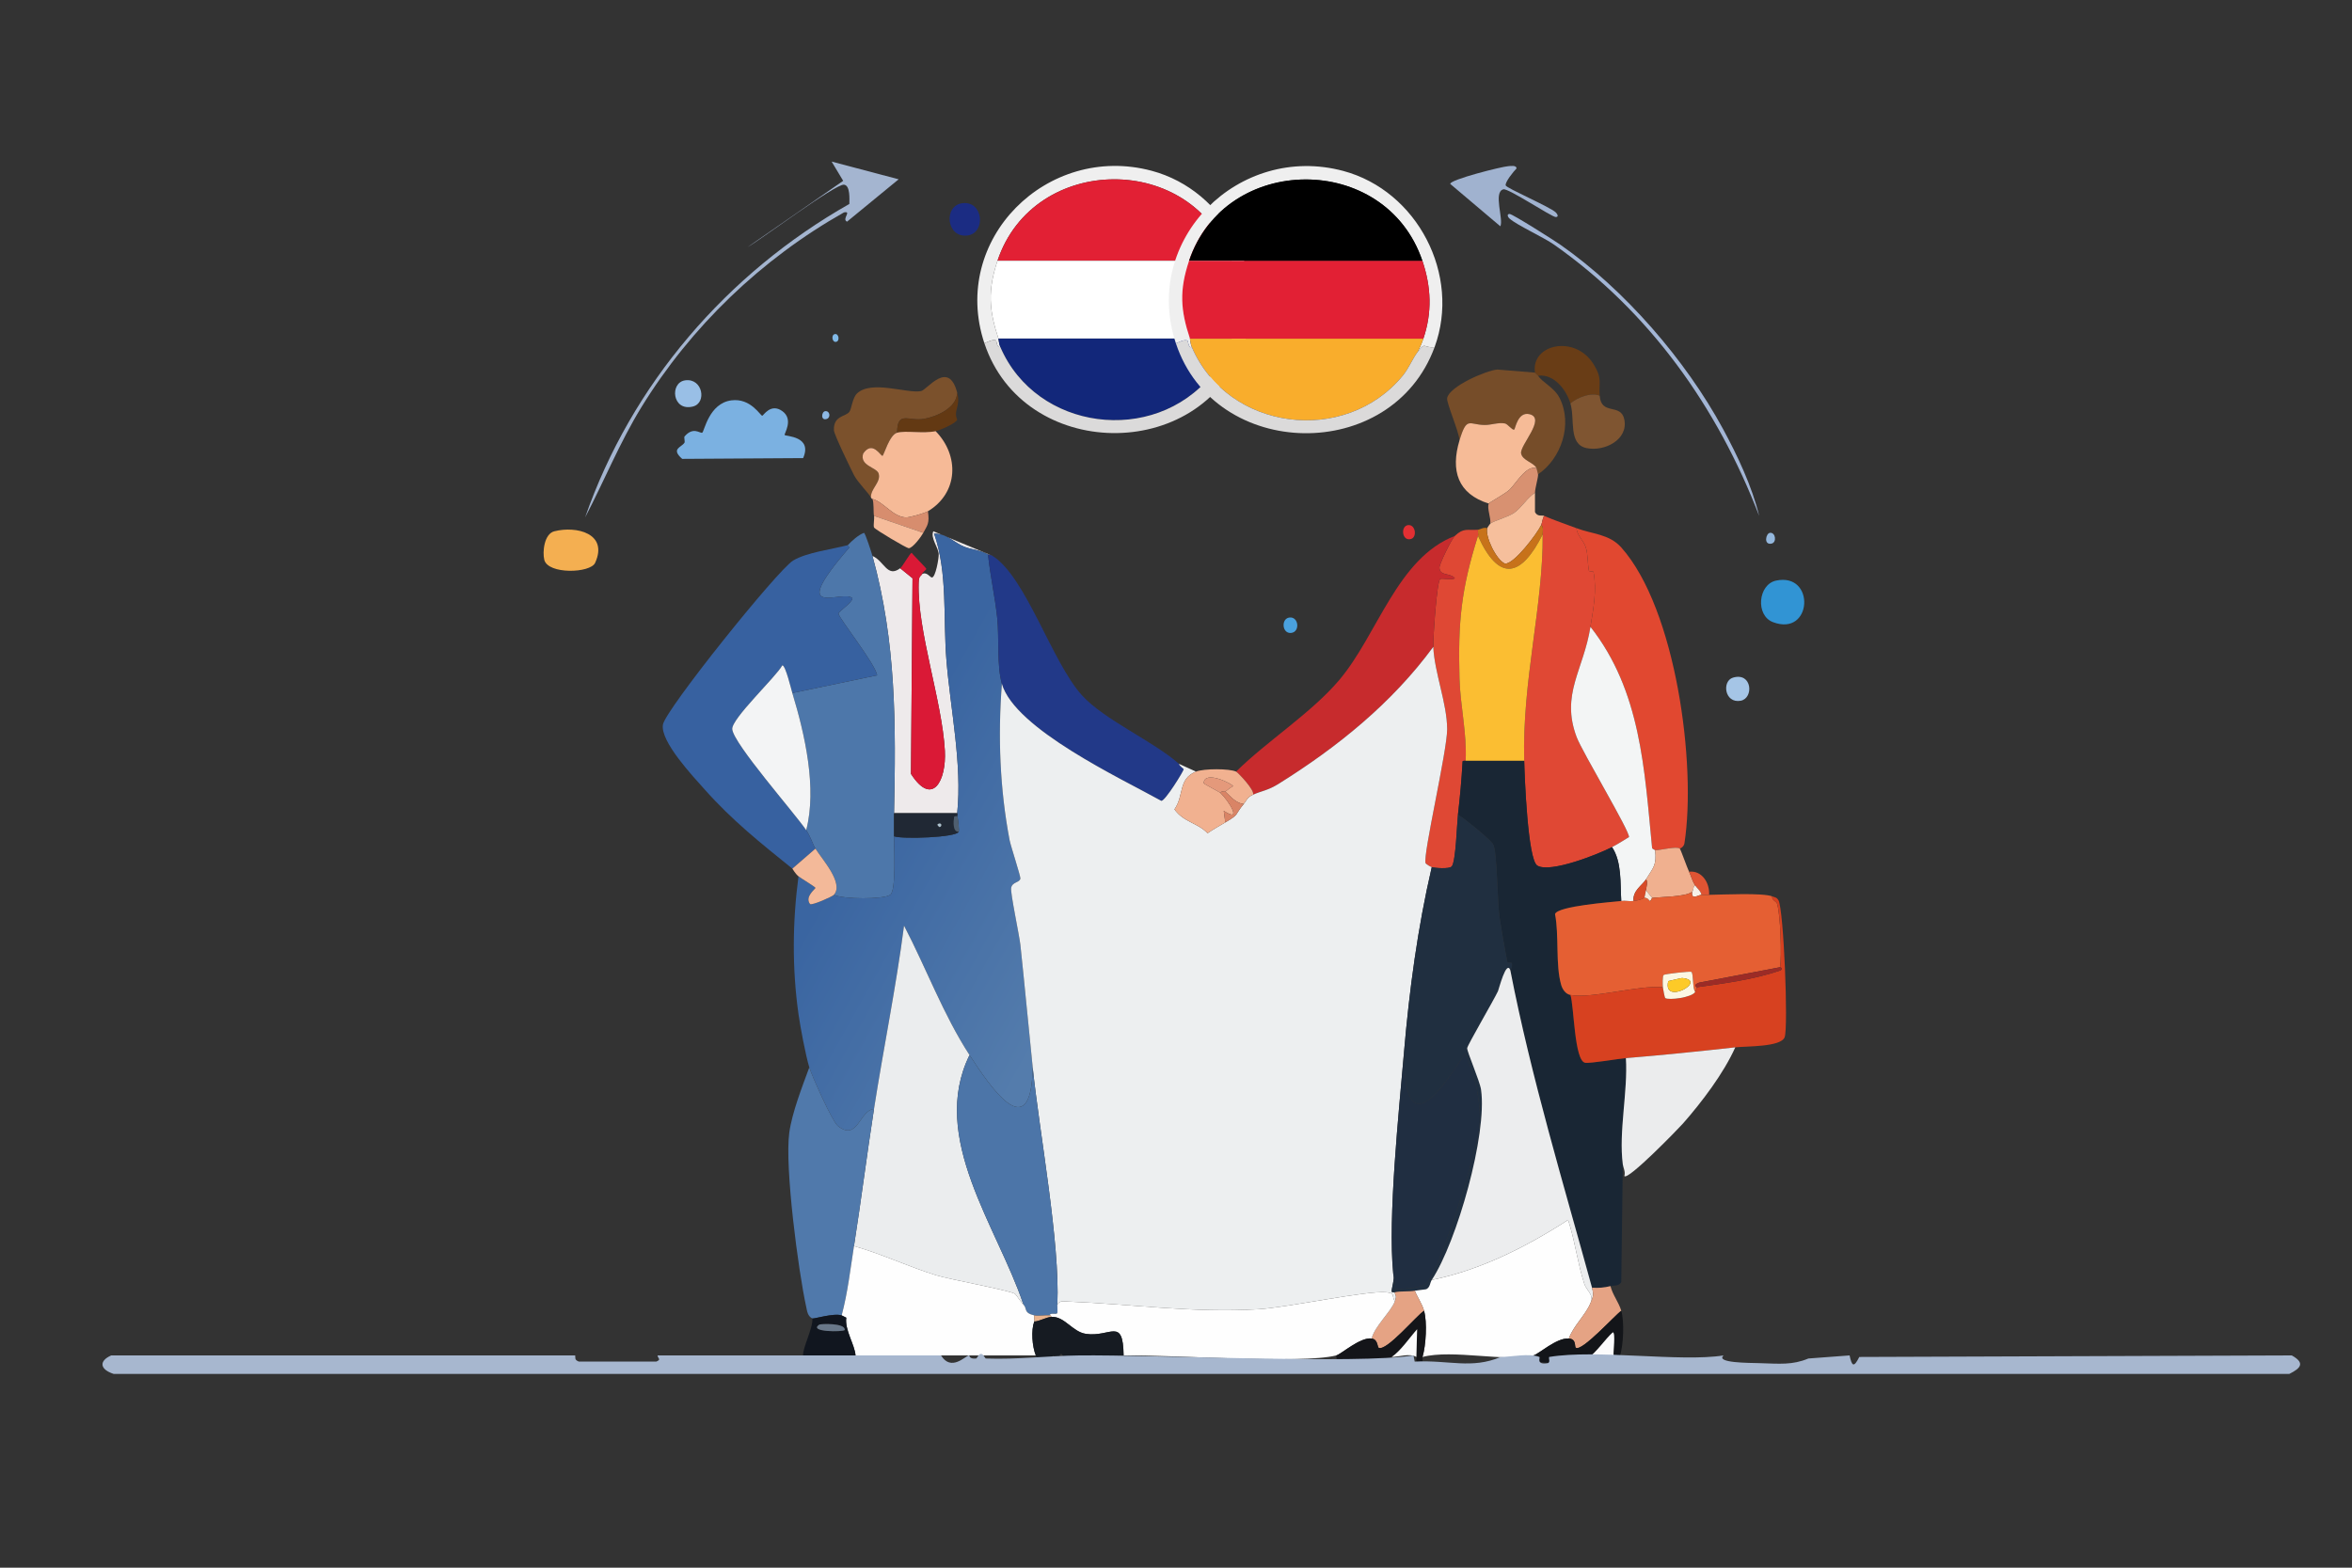 <?xml version="1.0" encoding="UTF-8"?>
<svg id="Ebene_1" xmlns="http://www.w3.org/2000/svg" version="1.1" xmlns:xlink="http://www.w3.org/1999/xlink" viewBox="0 0 3000 2000"><rect x="0" y="0" width="3000" height="2000" fill="#333333" stroke="none"/>
  <!-- Generator: Adobe Illustrator 29.7.0, SVG Export Plug-In . SVG Version: 2.1.1 Build 138)  -->
  <defs>
    <style>
      .st0 {
        fill: #8db8e4;
      }

      .st1 {
        fill: #e04834;
      }

      .st2 {
        fill: #ebedee;
      }

      .st3 {
        fill: #1b2c83;
      }

      .st4 {
        fill: #f1b190;
      }

      .st5 {
        fill: #e9b38d;
      }

      .st6 {
        fill: #fdca27;
      }

      .st7 {
        fill: #e32f33;
      }

      .st8 {
        fill: #93b7dd;
      }

      .st9 {
        fill: #4d77aa;
      }

      .st10 {
        fill: #693d16;
      }

      .st11 {
        fill: #edeff0;
      }

      .st12 {
        fill: #f3b999;
      }

      .st13 {
        fill: #fcf7e2;
      }

      .st14 {
        fill: #e55f33;
      }

      .st15 {
        fill: #df4834;
      }

      .st16 {
        fill: #f6bb97;
      }

      .st17 {
        fill: #d74120;
      }

      .st18 {
        fill: #fff;
      }

      .st19 {
        fill: #202834;
      }

      .st20 {
        fill: #e14830;
      }

      .st21 {
        fill: #a0b2cf;
      }

      .st22 {
        fill: #4f5f70;
      }

      .st23 {
        fill: #f7f1e8;
      }

      .st24 {
        fill: #141519;
      }

      .st25 {
        fill: #202e41;
      }

      .st26 {
        fill: #f4af51;
      }

      .st27 {
        fill: #7f5531;
      }

      .st28 {
        fill: #223988;
      }

      .st29 {
        fill: #f6bc9b;
      }

      .st30 {
        fill: #f3f4f5;
      }

      .st31 {
        fill: #c72b2d;
      }

      .st32 {
        fill: #7b512c;
      }

      .st33 {
        fill: #f6ba97;
      }

      .st34 {
        fill: #7bb1e1;
      }

      .st35 {
        fill: #5079ab;
      }

      .st36 {
        fill: #3194d4;
      }

      .st37 {
        fill: #e22034;
      }

      .st38 {
        fill: #f0b08f;
      }

      .st39 {
        fill: #99bfe6;
      }

      .st40 {
        fill: #4c75a8;
      }

      .st41 {
        fill: #12277a;
      }

      .st42 {
        fill: #161b22;
      }

      .st43 {
        fill: #e5a384;
      }

      .st44 {
        fill: #9c2b26;
      }

      .st45 {
        fill: #a7b7cf;
      }

      .st46 {
        fill: #e4997b;
      }

      .st47 {
        fill: #d98466;
      }

      .st48 {
        fill: #81b9e7;
      }

      .st49 {
        fill: #633913;
      }

      .st50 {
        fill: #764d29;
      }

      .st51 {
        fill: #f6bf9c;
      }

      .st52 {
        fill: #efefef;
      }

      .st53 {
        fill: #d78d6e;
      }

      .st54 {
        fill: #202f40;
      }

      .st55 {
        fill: #a5c5e6;
      }

      .st56 {
        fill: #a3b6d6;
      }

      .st57 {
        fill: #eeeaeb;
      }

      .st58 {
        fill: #d89171;
      }

      .st59 {
        fill: #acc1ce;
      }

      .st60 {
        fill: url(#Unbenannter_Verlauf);
      }

      .st61 {
        fill: #69788a;
      }

      .st62 {
        fill: #ecedee;
      }

      .st63 {
        fill: #f3f5f5;
      }

      .st64 {
        fill: #f7e8da;
      }

      .st65 {
        fill: #11161f;
      }

      .st66 {
        fill: #a4b5d0;
      }

      .st67 {
        fill: #d84b28;
      }

      .st68 {
        fill: #fbfbfc;
      }

      .st69 {
        fill: #4aa1de;
      }

      .st70 {
        fill: #fefefe;
      }

      .st71 {
        fill: #192634;
      }

      .st72 {
        fill: #ebeced;
      }

      .st73 {
        fill: #df5433;
      }

      .st74 {
        fill: #da1936;
      }

      .st75 {
        fill: #f9ad2c;
      }

      .st76 {
        fill: #dbdada;
      }

      .st77 {
        fill: #c7721a;
      }

      .st78 {
        fill: #3761a0;
      }

      .st79 {
        fill: #fbbe32;
      }

      .st80 {
        fill: #131519;
      }
    </style>
    <linearGradient id="Unbenannter_Verlauf" data-name="Unbenannter Verlauf" x1="1107.66" y1="-18.6" x2="1396.01" y2="-179.42" gradientTransform="translate(0 1021.89) scale(1 -1)" gradientUnits="userSpaceOnUse">
      <stop offset="0" stop-color="#3a65a1"/>
      <stop offset="1" stop-color="#547cac"/>
    </linearGradient>
  </defs>
  <path class="st52" d="M1585.55,442.65c-14.62,1.69-11.15-7.69-21.52,5.98,2.66-5.4,5.24-11.04,7.17-16.74,11.38-33.51,10-66.11-1.2-99.23-47.13-139.4-251.79-137.61-297.7,0-12.59,37.73-10.86,62.83,1.2,99.23.39,1.18.43,6.19,2.39,10.76-4.51,1.63-4.86-8.19-5.38-8.37-4.8-1.62-10.7,2-14.94,3.59-43.98-132.65,80.49-255.54,213.41-219.99,94.64,25.32,150.29,132.82,116.57,224.77Z"/>
  <path class="st37" d="M1570.01,332.66h-297.7c45.91-137.61,250.57-139.4,297.7,0Z"/>
  <path class="st66" d="M1060.75,206.14l85.49,22.6-65.84,54.04c-7.15-3.16,6.55-13.9-3.93-11.79-105.06,59.26-195.26,145.72-258.43,248.6-27.61,44.96-47.35,93.91-71.73,140.52,59.04-169.91,180.89-311.37,337.04-399.93.03-5.7,1.37-23.75-6.88-24.57-11.04-1.09-106.31,70.29-122.83,79.59l121.85-84.51-14.74-24.57Z"/>
  <path class="st21" d="M1923.5,212.03c2.83-.16,10.97-1.69,10.81,2.95-3.48,3.43-14.92,17.38-13.76,21.62.96,3.5,56.65,27.37,63.87,34.39,1.91,1.86,4.29,5.87,0,5.9-5.27.03-60.48-36.95-66.82-35.37-13.35,3.33.57,38.73-3.93,47.17l-63.87-54.04c-.61-5.49,65.99-22.17,73.7-22.6Z"/>
  <path class="st3" d="M1227.8,259.2c26.8-3.04,30.01,38.55,5.9,41.27-26.97,3.05-30.59-38.47-5.9-41.27Z"/>
  <path class="st56" d="M1925.47,272.96c3.79-.02,57.46,34.14,64.85,39.31,82.03,57.33,159.64,146.93,207.33,234.85,18.45,34.01,37.13,73.45,46.18,111.04-53.27-138.56-139.43-260.05-261.38-345.89-13.84-9.74-47.57-24.99-56.99-33.41-2.72-2.42-3.47-5.88,0-5.9Z"/>
  <path class="st18" d="M1570.01,332.66c11.2,33.12,12.57,65.72,1.2,99.23h-297.7c-12.06-36.4-13.78-61.5-1.2-99.23h297.7Z"/>
  <path class="st48" d="M1064.68,426.25c5.2-1.28,6.85,8.63,1.97,9.83-5.2,1.28-6.85-8.63-1.97-9.83Z"/>
  <path class="st10" d="M2040.43,504.86c-10.74-4.74-28.51,2.25-37.34,9.83-5.21-17.25-20.75-37.95-41.27-35.37-.31-.49-3.89-3.66-3.93-3.93-5.52-36.24,50.98-48.91,74.68-10.81,11.43,18.37,6.6,23.3,7.86,40.29Z"/>
  <path class="st50" d="M1957.89,475.38c.04.28,3.62,3.44,3.93,3.93,5.52,8.73,20.68,14.93,27.51,28.5,16.87,33.52,2.16,77.22-27.51,97.28-.04-.4-1.79-7.5-1.97-7.86-3.41-7.21-17.91-9.57-19.65-18.67-1.99-10.41,32.26-44.76,10.81-50.11-15.2-3.79-18.27,19.03-19.65,19.65-2.33,1.06-8.46-7.26-11.79-7.86-8.6-1.54-17.09,1.95-25.55,1.97-20.15.03-22.95-11.91-32.43,19.65-.51-11.37-16.9-47.89-15.72-54.04,2.85-14.97,49.77-35.11,63.87-36.36l48.15,3.93Z"/>
  <path class="st32" d="M1220.92,500.93c-.51,18.99-24.97,30.24-42.25,33.41-19.61,3.59-34.26-11.14-34.39,17.69-9.95,2.86-16.92,29.17-18.67,29.48-2.36.42-12.69-20.18-24.57-2.95-5.12,15.76,17.29,17.62,19.65,25.55,3.32,11.13-10.18,19.03-9.83,30.46-2.36-4.77-17-19.42-21.62-28.5-4.15-8.17-25.31-51.67-25.55-56.99-.86-18.98,14.64-17.27,19.65-23.58,2.72-3.43,3.92-18.02,9.83-23.58,18.5-17.43,63.53.34,81.56-2.95,7.66-1.4,35.12-40.75,46.18,1.97Z"/>
  <path class="st39" d="M874.05,485.2c22.26-3,27.82,28.84,9.83,33.41-26.62,6.76-30.03-30.69-9.83-33.41Z"/>
  <path class="st49" d="M1193.41,550.06c-15.46,3.31-38.65-1.05-49.13,1.97.13-28.83,14.78-14.09,34.39-17.69,17.28-3.17,41.74-14.42,42.25-33.41,4.68,18.06-5.26,22.07,0,34.39-1.56,4.97-22.26,13.62-27.51,14.74Z"/>
  <path class="st27" d="M2040.43,504.86c1.93,25.95,27.13,8.74,31.44,30.46,5.11,25.76-25.42,41.06-48.15,36.36-23.73-4.91-14.51-36.7-20.64-56.99,8.83-7.58,26.6-14.57,37.34-9.83Z"/>
  <path class="st34" d="M933.01,510.75c24.83-3.17,37.02,19.98,39.31,19.65,1.45-.21,10.77-16.52,25.55-5.9,14.94,10.74,1.93,29.15,2.95,30.46,1.43,1.83,35.89,1.35,23.58,29.48l-154.27.98c-14.76-13-1.1-14.45,2.95-20.64.79-1.2-.78-6.94,0-7.86,11.16-13.18,19.77-3.69,22.6-4.91,2.67-1.15,8.34-37.56,37.34-41.27Z"/>
  <path class="st0" d="M1052.89,524.51c5.77-.23,6.71,7.98,1.97,9.83-8.45,3.28-7.29-9.62-1.97-9.83Z"/>
  <path class="st16" d="M1959.86,597.22c-13.21-3.92-25.78,19.12-34.39,27.51-5.18,5.05-25.89,16.23-26.53,17.69-39.76-12.37-48.83-42.27-37.34-80.58,9.47-31.57,12.27-19.62,32.43-19.65,8.45-.01,16.95-3.51,25.55-1.97,3.33.6,9.46,8.92,11.79,7.86,1.38-.62,4.45-23.45,19.65-19.65,21.45,5.35-12.8,39.7-10.81,50.11,1.74,9.1,16.24,11.46,19.65,18.67Z"/>
  <path class="st41" d="M1571.21,431.89c-1.93,5.7-4.51,11.34-7.17,16.74-6.63,8.73-11.29,20.96-19.13,30.49-73.68,89.58-223.07,70.43-269.01-36.47-1.97-4.57-2-9.58-2.39-10.76h297.7Z"/>
  <path class="st76" d="M1275.9,442.65c45.94,106.89,195.33,126.04,269.01,36.47,7.84-9.53,12.5-21.76,19.13-30.49,10.37-13.67,6.9-4.29,21.52-5.98-54.72,149.23-280.22,145.3-329.98-4.78,4.25-1.59,10.15-5.2,14.94-3.59.52.18.87,10,5.38,8.37Z"/>
  <path class="st33" d="M1193.41,550.06c30.56,31.23,29.01,78.82-9.83,102.19-3.69,2.22-23.69,8.21-28.5,7.86-16.77-1.22-27.38-19.33-42.25-23.58-.05-.13-.7.6-1.97-1.97-.35-11.43,13.15-19.33,9.83-30.46-2.36-7.93-24.77-9.79-19.65-25.55,11.88-17.24,22.2,3.37,24.57,2.95,1.75-.31,8.72-26.62,18.67-29.48,10.48-3.02,33.67,1.34,49.13-1.97Z"/>
  <path class="st58" d="M1959.86,597.22c.17.37,1.93,7.46,1.97,7.86.34,3.86-3.9,17.93-3.93,23.58-10.06,6.49-16.86,18.7-26.53,25.55-7.85,5.56-25.71,10.12-30.46,13.76,1.05-6.68-4.49-19.77-1.97-25.55.64-1.46,21.35-12.64,26.53-17.69,8.61-8.39,21.19-31.43,34.39-27.51Z"/>
  <path class="st51" d="M1957.89,628.67c-.05,8.17.03,16.38,0,24.57,3.13,6.42,9.04,3.69,11.79,4.91-2.44,3.31-2.39,8.55-3.93,11.79-5.05,10.63-34.54,50.08-46.18,49.13-11.54-5.15-25.43-35.13-22.6-45.2.27-.96,3.63-5.67,3.93-5.9,4.75-3.64,22.61-8.2,30.46-13.76,9.67-6.84,16.47-19.06,26.53-25.55Z"/>
  <path class="st53" d="M1183.58,652.25c2.21,15.34-.54,17.54-5.9,27.51l-62.89-21.62c-.94-5.33.08-16.46-1.97-21.62,14.87,4.25,25.49,22.36,42.25,23.58,4.81.35,24.8-5.64,28.5-7.86Z"/>
  <path class="st29" d="M1177.69,679.76c-2.51,4.67-13.61,19.72-18.67,19.65-2.6-.03-43.34-24.09-44.22-26.53-1.08-3,.72-10.68,0-14.74l62.89,21.62Z"/>
  <path class="st1" d="M2010.95,673.87c.21,8.94,8.6,14.93,11.79,24.57,2.73,8.26,2.16,21.04,3.93,29.48.4,1.91,5.53.06,5.9,1.97,4.4,23.16-.28,46.91-3.93,69.77-8.87,55.42-38.08,85.92-17.69,140.52,7.16,19.15,68.22,120.67,66.82,127.74-6.97,4.32-14.4,9.02-21.62,12.77-17.24,8.97-79.03,33.63-95.31,23.58-12.26-7.56-16.19-114.05-16.7-133.64-2.67-102.47,24.19-197.01,23.58-288.89-.02-3.31,1.46-10.16-1.97-11.79,1.54-3.24,1.49-8.48,3.93-11.79,12.82,5.68,27.98,10.64,41.27,15.72Z"/>
  <path class="st7" d="M1795.76,669.94c9.77-1.39,12.18,15.37,3.93,17.69-11.57,3.25-13.44-16.33-3.93-17.69Z"/>
  <path class="st77" d="M1967.72,681.73c-27.22,54.3-55.57,61.75-82.54,1.97.61-1.94-.39-5.47,0-7.86,2.4-.18,7.47-3.71,11.79-1.97-2.83,10.07,11.06,40.05,22.6,45.2,11.64.95,41.13-38.5,46.18-49.13,3.43,1.63,1.94,8.48,1.97,11.79Z"/>
  <path class="st15" d="M1885.18,675.83c-.39,2.39.61,5.92,0,7.86-21.42,68.08-25.56,109.55-23.58,181.79.96,34.91,9.56,69.83,7.86,105.14,0,.2-3.84-.63-3.93.98-1.22,22.89-3.27,45.1-5.9,67.8-1.3,11.29-2.64,59.32-7.86,65.84-3.06,3.82-22.3,2.08-25.55.98-1.78-.61-6.33-3.14-7.86-4.91-3.76-9.86,27.56-143.16,27.51-170.98-.06-32.94-16.18-72.01-17.69-105.14-.44-9.69,4.45-84.07,8.84-86.47,2.78-1.53,14.61,1.84,18.67-.98-5.83-7.41-19.48-2.29-19.65-13.76-.07-4.53,15.39-36.25,19.65-40.29,11.3-10.72,15.73-6.82,29.48-7.86Z"/>
  <path class="st20" d="M2142.63,1082.64c-3.59-3.48-25.41,2.31-31.44,1.97-.02-.24-3.78-1.41-3.93-2.95-9.79-99.98-14.2-199.96-78.61-282.01,3.66-22.85,8.33-46.61,3.93-69.77-.36-1.91-5.49-.05-5.9-1.97-1.77-8.44-1.2-21.22-3.93-29.48-3.19-9.64-11.58-15.62-11.79-24.57,20.05,7.66,41.53,7.22,56.99,24.57,69.89,78.41,96.07,277.42,80.58,377.33-.51,3.32-2.91,5.72-5.9,6.88Z"/>
  <path class="st26" d="M707.01,677.8c28.14-7.18,69.24,2.69,52.08,40.29-6.03,13.22-60.15,15-64.85-3.93-2.48-9.99-.15-33.06,12.77-36.36Z"/>
  <path class="st57" d="M1266.12,709.24c-2.34-1.48-4.94-1.48-5.9-1.97-12.58-6.4-20.08-5.79-30.46-9.83-11.7-4.55-21.87-16.58-38.32-16.7,17.55,49.96,11.41,108,15.72,161.15,5.09,62.75,20.27,133.27,13.76,195.54h-80.58c2.48-112.71,2.91-218.25-27.51-328.2,15.31,6.75,18.69,28.17,35.37,15.72l15.72,12.77-1.97,249.59c27.45,42.64,45.27,8.47,43.24-29.48-3.39-63.34-35.32-152.72-33.41-214.21.32-10.23,2.89-8,3.93-10.81,5.78-4.34,10.59,3.66,12.77,3.93,4.81.6,9.31-25.37,8.84-30.46-.74-8.01-10.75-20.31-6.88-28.5l75.66,31.44Z"/>
  <path class="st9" d="M1112.83,709.24c30.42,109.94,29.99,215.48,27.51,328.2-.22,9.79.17,19.68,0,29.48-.23,12.99,3.14,69.38-4.91,74.68-9.09,5.98-59.43,5.77-71.73,0,13-15.02-15.62-45.82-23.58-58.96-3.55-5.86-6.31-15.54-11.79-23.58,13.92-53.63-1.64-122-17.69-174.91l108.09-22.6c-1.17-13.24-49.48-73.99-49.13-78.61.25-3.36,17.18-13.55,17.69-19.65-10.22-12.63-86.58,30.55-3.93-64.85.12-.13-2.77-2.06-1.97-2.95,4.77-5.29,13.68-13.26,20.64-15.72,1.73.62,9.75,25.64,10.81,29.48Z"/>
  <path class="st60" d="M1260.23,707.28c2.73,27.16,8.99,54.34,11.79,81.56,2.55,24.75-.72,60.4,5.9,83.52-5.17,66.78-2.65,133.91,9.83,199.47,1.37,7.21,14.33,46.65,13.76,49.13-1.22,5.26-10.27,3.94-11.79,11.79-1.18,6.08,10.49,60.58,11.79,72.71,5.6,52.02,10.33,104.22,15.72,156.24-1.92,103.06-55.03,23.52-80.58-15.72-33.18-50.98-55.44-111.2-83.52-165.08-10.14,78.38-26.14,155.92-38.32,233.87-18.5,1.62-20.76,42.05-46.18,21.62-7.22-5.8-33.08-63.73-36.36-74.68-4.77-15.9-11.35-50.85-13.76-67.8-8.23-58.06-7.75-117.91,0-175.89,2.92,2.36,21.49,13.44,21.62,14.74.12,1.19-14.18,11.34-6.88,20.64,2.49,2.03,28.59-9.62,30.46-11.79,12.3,5.77,62.64,5.98,71.73,0,8.06-5.3,4.68-61.69,4.91-74.68,10.29,3.84,80.13,1.59,82.54-5.9.65-2.01-.57-16.68-1.97-19.65.7-4.58-.02-3.74,0-3.93,6.51-62.28-8.67-132.79-13.76-195.54-4.31-53.15,1.83-111.19-15.72-161.15,16.45.13,26.62,12.16,38.32,16.7,10.38,4.04,17.88,3.43,30.46,9.83Z"/>
  <path class="st8" d="M2257.59,679.76c7.22-.88,9.07,12.31,1.97,13.76-10.34,2.11-7.24-13.12-1.97-13.76Z"/>
  <path class="st79" d="M1944.14,970.62h-74.68c1.7-35.31-6.9-70.23-7.86-105.14-1.98-72.23,2.16-113.71,23.58-181.79,26.97,59.79,55.32,52.33,82.54-1.97.6,91.88-26.26,186.42-23.58,288.89Z"/>
  <path class="st31" d="M1855.7,683.7c-4.26,4.04-19.72,35.76-19.65,40.29.18,11.47,13.82,6.35,19.65,13.76-4.06,2.82-15.89-.54-18.67.98-4.39,2.41-9.28,76.78-8.84,86.47-52.65,71.75-122.31,128.04-197.51,174.91-13.52,8.42-22.1,9.03-32.43,13.76,2.77-5.38-19.18-28.35-21.62-29.48,39.64-39.15,96.03-74.75,131.67-116.93,48.87-57.83,73.92-155.47,147.39-183.75Z"/>
  <path class="st78" d="M1081.39,695.49c-.8.89,2.08,2.81,1.97,2.95-82.65,95.41-6.29,52.22,3.93,64.85-.51,6.1-17.44,16.29-17.69,19.65-.34,4.62,47.96,65.37,49.13,78.61l-108.09,22.6c-1.5-4.95-8.68-35.38-12.77-35.37-7.98,14.81-65.15,68.19-63.87,81.56,1.78,18.67,79.29,106.64,94.33,128.72,5.48,8.04,8.24,17.72,11.79,23.58l-29.48,25.55c-40.75-32.92-76.49-61.26-112.02-101.21-14.83-16.67-56.62-61-53.06-82.54,3.13-18.94,146.26-197.29,166.06-209.3,17.04-10.34,50.12-14.48,69.77-19.65Z"/>
  <path class="st74" d="M1175.72,732.83c-1.04,2.81-3.61.58-3.93,10.81-1.91,61.49,30.02,150.87,33.41,214.21,2.03,37.95-15.78,72.12-43.24,29.48l1.97-249.59-15.72-12.77c3.35-2.5,12.41-19.64,14.74-19.65,2.12,3.23,18.64,19.24,18.67,20.64.01.58-4.84,4.01-5.9,6.88Z"/>
  <path class="st28" d="M1266.12,709.24c42.63,26.94,75.72,135.86,113.98,177.86,28.7,31.5,90.43,58.1,123.81,87.45,0,2.35,5.98,6.03,5.9,6.88-.26,2.53-23.43,40.27-28.5,40.29-50.62-28.22-186.93-91.76-203.4-149.36-6.61-23.12-3.35-58.77-5.9-83.52-2.8-27.22-9.06-54.4-11.79-81.56.96.49,3.55.49,5.9,1.97Z"/>
  <path class="st36" d="M2265.45,740.69c50.43-10.59,46.43,72.03-3.93,53.06-22.68-8.54-19.15-48.21,3.93-53.06Z"/>
  <path class="st69" d="M1644.43,787.85c12.27-1.8,14.3,18.92,1.97,19.65-11.22.66-12.45-18.11-1.97-19.65Z"/>
  <path class="st63" d="M2111.18,1084.61c1.86,19.06-1.7,21.21-11.79,37.34-4.57,7.3-17.35,14.47-15.72,27.51-5.1.58-10.62-.56-15.72,0-1.38-22.47.88-49.73-11.79-68.78,7.22-3.76,14.65-8.45,21.62-12.77,1.41-7.07-59.66-108.59-66.82-127.74-20.39-54.59,8.82-85.09,17.69-140.52,64.41,82.05,68.82,182.04,78.61,282.01.15,1.54,3.91,2.7,3.93,2.95Z"/>
  <path class="st11" d="M1826.22,1106.23c-17.99,77.55-28.58,156.44-35.37,235.83-6.51,76.17-20.85,210.94-13.76,283,2.29,5.95-2.35,18.83-1.97,22.6.17,1.64,3.92.78,3.93.98.15,4.16,3.29,3.31,0,11.79-4.05-7.91.48-10.66-10.81-11.79-24.51-2.46-125.85,19.43-163.12,21.62-84.59,4.96-161.08-6.55-243.69-9.83-5.67-.23-9.19-1.5-12.77,3.93,3.6-78.94-22.67-218.02-31.44-302.65-5.39-52.02-10.13-104.22-15.72-156.24-1.3-12.13-12.97-66.63-11.79-72.71,1.52-7.85,10.57-6.53,11.79-11.79.58-2.48-12.39-41.92-13.76-49.13-12.47-65.56-14.99-132.69-9.83-199.47,16.47,57.6,152.79,121.14,203.4,149.36,5.06-.02,28.24-37.76,28.5-40.29.09-.85-5.91-4.53-5.9-6.88l21.62,9.83c-23.08,9.11-14.97,30.35-27.51,48.15,11.69,16.39,29.2,16.98,42.25,30.46,7.3-4.98,15.01-9.3,22.6-13.76,18.75-11.01,11.21-8.68,23.58-23.58,4.05-4.88,3.75-8.12,11.79-11.79,10.33-4.72,18.91-5.33,32.43-13.76,75.2-46.87,144.86-103.16,197.51-174.91,1.51,33.14,17.63,72.21,17.69,105.14.05,27.82-31.28,161.12-27.51,170.98,1.53,1.77,6.08,4.31,7.86,4.91Z"/>
  <path class="st30" d="M1010.64,884.15c16.04,52.91,31.61,121.27,17.69,174.91-15.04-22.08-92.55-110.05-94.33-128.72-1.28-13.36,55.9-66.75,63.87-81.56,4.1,0,11.27,30.42,12.77,35.37Z"/>
  <path class="st55" d="M2210.43,864.5c24.65-7.37,26.74,26.41,9.83,29.48-20.72,3.76-24.15-25.19-9.83-29.48Z"/>
  <path class="st71" d="M1869.46,970.62h74.68c.51,19.59,4.44,126.07,16.7,133.64,16.28,10.04,78.07-14.61,95.31-23.58,12.68,19.05,10.42,46.31,11.79,68.78-11.73,1.29-81.57,6.37-84.51,16.7,5.35,26.76.4,64.73,7.86,90.4,1.6,5.49,5.6,11.65,11.79,12.77,4.71,14.23,4.86,83.7,18.67,86.47,5.98,1.2,42.3-5.09,52.08-5.9,2.7,42.91-9.39,93.46-3.93,135.6l-1.97,150.34c-3.69,5.42-9.28,3.84-13.76,4.91-8.12,1.95-15.28,2.63-23.58,1.97-35.7-130.3-77.59-268.2-104.16-404.84-.09-.44,3.04-3.16,1.97-8.84-.36-1.9-5.55-.06-5.9-1.97-3.45-18.69-7.04-38.25-9.83-56.99-2.85-19.18-2.9-80.61-7.86-92.37-2.37-5.62-37.2-33.83-45.2-38.32,2.62-22.7,4.68-44.91,5.9-67.8.09-1.62,3.92-.78,3.93-.98Z"/>
  <path class="st4" d="M1576.63,984.38c2.44,1.12,24.38,24.09,21.62,29.48-8.04,3.68-7.74,6.91-11.79,11.79-10.14-.83-16.27-9.27-23.58-15.72,1.14-.58,7.15-5.94,9.83-6.88.53-2.39-36.65-21.34-37.34-3.93.34,1.29,19.46,10.7,21.62,12.77,9.99,9.63,28.62,38.63,3.93,22.6l1.97,14.74c-7.59,4.46-15.3,8.78-22.6,13.76-13.05-13.49-30.56-14.07-42.25-30.46,12.54-17.8,4.44-39.03,27.51-48.15,10.14-4.01,42.49-3.96,51.1,0Z"/>
  <path class="st46" d="M1562.88,1009.93c-1.38.7-5.77-1.57-5.9,1.97-2.15-2.08-21.28-11.48-21.62-12.77.69-17.41,37.87,1.54,37.34,3.93-2.67.94-8.69,6.3-9.83,6.88Z"/>
  <path class="st47" d="M1562.88,1009.93c7.32,6.45,13.44,14.89,23.58,15.72-12.37,14.9-4.83,12.57-23.58,23.58l-1.97-14.74c24.69,16.03,6.06-12.97-3.93-22.6.13-3.54,4.52-1.27,5.9-1.97Z"/>
  <path class="st19" d="M1220.92,1037.44c-.02.19.7-.64,0,3.93-.03.2-3.64-.68-3.93.98-.93,5.38-1.96,19.52,5.9,18.67-2.41,7.49-72.25,9.74-82.54,5.9.17-9.79-.22-19.69,0-29.48h80.58ZM1196.36,1051.2c-2,1.06,1.75,3.96,1.97,3.93,3.71-.42,3.09-6.61-1.97-3.93Z"/>
  <path class="st54" d="M1926.45,1237.9c-4.97-14.18-14.76,24.44-15.72,26.53-5.16,11.15-38.82,68.61-39.31,72.71-.5,4.2,16.09,41.86,17.69,53.06,8.14,56.99-30.81,194.19-62.89,242.71-2.47,3.74-1.84,9.18-6.88,11.79-.66.34-11.29,1.3-14.74,1.97-7.51,1.44-17.69.18-25.55,1.97,0-.2-3.76.65-3.93-.98-.38-3.77,4.25-16.65,1.97-22.6.6,6.13,2.8,13.23,2.95,19.65,12.04-1.01,33.02-.34,40.29-8.84,18.74-21.92,64.39-169.59,66.82-200.46,2.28-28.99-5.93-64.88-18.67-91.38-35.84,56.43-77.74,111.71-77.63-1.97,6.79-79.39,17.39-158.28,35.37-235.83,3.24,1.1,22.48,2.84,25.55-.98,5.23-6.51,6.56-54.55,7.86-65.84,8,4.49,42.83,32.7,45.2,38.32,4.96,11.76,5.01,73.19,7.86,92.37,2.79,18.74,6.38,38.3,9.83,56.99.35,1.9,5.54.06,5.9,1.97,1.07,5.68-2.05,8.4-1.97,8.84Z"/>
  <path class="st22" d="M1220.92,1041.37c1.39,2.98,2.61,17.64,1.97,19.65-7.86.85-6.82-13.29-5.9-18.67.29-1.66,3.9-.78,3.93-.98Z"/>
  <path class="st59" d="M1196.36,1051.2c5.06-2.68,5.67,3.51,1.97,3.93-.22.03-3.97-2.87-1.97-3.93Z"/>
  <path class="st38" d="M2142.63,1082.64c1.14,1.11,9.28,24.23,11.79,29.48,2.92,6.1,3.9,11.46,7.86,17.69-3.25,1.03-1.54,5.88-3.93,7.86-7.97,6.59-41.2,6.53-51.1,7.86l-7.86-9.83c.5-3.06,2.91-11.91,0-13.76,10.09-16.13,13.65-18.28,11.79-37.34,6.03.35,27.86-5.45,31.44-1.97Z"/>
  <path class="st12" d="M1063.7,1141.6c-1.87,2.17-27.98,13.82-30.46,11.79-7.3-9.3,7-19.44,6.88-20.64-.13-1.3-18.7-12.38-21.62-14.74-4.39-3.55-7.37-9.43-7.86-9.83l29.48-25.55c7.97,13.14,36.59,43.94,23.58,58.96Z"/>
  <path class="st73" d="M2179.97,1141.6c-3.96.05-5.64.31-9.83,0-.72-4.95-6.01-8.89-7.86-11.79-3.97-6.22-4.94-11.58-7.86-17.69,16.43-1.99,26.52,14.42,25.55,29.48Z"/>
  <path class="st67" d="M2099.39,1135.7c-.55,3.39-1,6.53-1.97,9.83-.84.09-3.86,2.81-13.76,3.93-1.62-13.05,11.15-20.21,15.72-27.51,2.91,1.85.5,10.7,0,13.76Z"/>
  <path class="st23" d="M2170.14,1141.6c-3.15-.23-13.48,7.48-11.79-3.93,2.39-1.98.68-6.83,3.93-7.86,1.85,2.9,7.14,6.84,7.86,11.79Z"/>
  <path class="st64" d="M2107.25,1145.53c-.24.03-1.38,3.74-2.95,3.93-.71.09-2.32-4.45-6.88-3.93.97-3.29,1.42-6.44,1.97-9.83l7.86,9.83Z"/>
  <path class="st14" d="M2158.35,1137.67c-1.69,11.41,8.65,3.7,11.79,3.93,4.19.31,5.87.05,9.83,0,16.89-.23,68.47-2.8,80.58,1.97-1.24,4.43,5.03,6.48,5.9,8.84,4.51,12.3,6.46,68.72,3.93,81.56l-103.18,19.65c-8.76,3.3-2.76,5.47-2.95,5.9-.61,1.41.01,2.32-1.97,5.9-3.53-3.45-2.11-23.57-4.91-25.55-1.45-1.03-34.07,2.72-35.37,3.93-1.66,1.55-1.23,12.55-.98,15.72-31.09-3.04-90.03,14.89-117.92,9.83-6.19-1.13-10.2-7.28-11.79-12.77-7.46-25.67-2.52-63.64-7.86-90.4,2.93-10.34,72.77-15.41,84.51-16.7,5.11-.56,10.62.58,15.72,0,9.9-1.12,12.92-3.84,13.76-3.93,4.56-.52,6.17,4.02,6.88,3.93,1.57-.19,2.7-3.9,2.95-3.93,9.9-1.33,43.13-1.27,51.1-7.86Z"/>
  <path class="st17" d="M2213.38,1336.16c-46.26,5.17-93.15,9.93-139.53,13.76-9.78.81-46.1,7.09-52.08,5.9-13.81-2.77-13.96-72.24-18.67-86.47,27.88,5.07,86.82-12.86,117.92-9.83.15,1.98,2.37,13.35,2.95,13.76,4.42,3.1,34.29-.58,38.32-7.86,1.98-3.58,1.35-4.49,1.97-5.9,36.03-5.08,72.7-9.82,107.11-21.62,3.28-3.36-1.02-3.73-.98-3.93,2.53-12.84.58-69.26-3.93-81.56-.87-2.36-7.13-4.41-5.9-8.84,3.1,1.22,5.64,1.08,7.86,4.91,6.76,11.71,12.81,162.71,7.86,174.91-5.09,12.54-48.44,11.16-62.89,12.77Z"/>
  <path class="st2" d="M1236.64,1345.99c-51.9,105.7,35.82,219.39,68.78,318.37-4.1-4.19-9.33-12.82-10.81-13.76-6.97-4.43-83.2-18.34-100.23-23.58-35.65-10.98-69.26-27.2-105.14-37.34,9.16-58.18,16.46-116.73,25.55-174.91,12.18-77.95,28.18-155.49,38.32-233.87,28.08,53.88,50.34,114.1,83.52,165.08Z"/>
  <path class="st62" d="M1926.45,1237.9c26.57,136.64,68.46,274.55,104.16,404.84,2.9,10.58.66,12.91-1.97,19.65,5.2-10.12-5.09-16.06-7.86-24.57-8.59-26.36-11.94-55.11-20.64-81.56-52.97,34.35-112.02,64.1-173.93,76.64,32.07-48.52,71.03-185.71,62.89-242.71-1.6-11.2-18.18-48.87-17.69-53.06.49-4.1,34.15-61.56,39.31-72.71.97-2.09,10.75-40.71,15.72-26.53Z"/>
  <path class="st44" d="M2270.37,1233.97c-.04.2,4.26.57.98,3.93-34.4,11.8-71.07,16.54-107.11,21.62.18-.42-5.81-2.59,2.95-5.9l103.18-19.65Z"/>
  <path class="st13" d="M2162.28,1265.41c-4.03,7.29-33.9,10.96-38.32,7.86-.58-.4-2.79-11.78-2.95-13.76-.24-3.17-.68-14.17.98-15.72,1.3-1.21,33.92-4.96,35.37-3.93,2.8,1.98,1.38,22.09,4.91,25.55ZM2145.57,1247.72c-1.15-.1-14.67,3.36-17.69,3.93-7.78,31.98,51.8-.88,17.69-3.93Z"/>
  <path class="st6" d="M2145.57,1247.72c34.11,3.05-25.47,35.91-17.69,3.93,3.02-.57,16.54-4.03,17.69-3.93Z"/>
  <path class="st72" d="M2213.38,1336.16c-14.86,33.1-42.44,69.54-66.82,97.28-5.19,5.91-70.84,73.68-74.68,66.82,1.68-5.18-1.49-11.1-1.97-14.74-5.46-42.14,6.63-92.69,3.93-135.6,46.38-3.82,93.27-8.59,139.53-13.76Z"/>
  <path class="st25" d="M1777.09,1625.05c-7.09-72.06,7.24-206.83,13.76-283-.11,113.68,41.79,58.39,77.63,1.97,12.74,26.51,20.95,62.39,18.67,91.38-2.43,30.86-48.08,178.54-66.82,200.46-7.27,8.5-28.25,7.83-40.29,8.84-.15-6.42-2.34-13.52-2.95-19.65Z"/>
  <path class="st40" d="M1317.22,1361.71c8.77,84.63,35.04,223.71,31.44,302.65-.11,2.47.51,10.07,0,10.81-1.82,2.63-8.82-1.21-9.83,2.95-5.75-.44-14.91,1.15-19.65,0-14.1-3.43-8.63-8.51-13.76-13.76-32.97-98.98-120.69-212.67-68.78-318.37,25.55,39.25,78.65,118.78,80.58,15.72Z"/>
  <path class="st35" d="M1114.8,1414.77c-9.09,58.18-16.39,116.72-25.55,174.91-4.65,29.54-7.97,59.49-15.72,88.44-9.97-3.23-35.64,4.73-37.34,3.93-6.08-2.88-6.66-9.27-7.86-14.74-10.11-46.09-27.54-178.63-21.62-222.07,3.52-25.81,16.5-58.77,25.55-83.52,3.28,10.95,29.14,68.88,36.36,74.68,25.42,20.43,27.68-20,46.18-21.62Z"/>
  <path class="st70" d="M2028.64,1662.39c-5.68,14.56-22.17,29.59-27.51,45.2-15.44-1.31-38.63,19.97-45.2,21.62-34.79,8.72-103.14-8.09-141.5,1.97,4.4-14.82,6.1-44.41,1.97-58.96-2.64-9.29-8.27-16.74-11.79-25.55,3.45-.66,14.08-1.62,14.74-1.97,5.04-2.62,4.4-8.05,6.88-11.79,61.91-12.54,120.95-42.29,173.93-76.64,8.7,26.45,12.05,55.2,20.64,81.56,2.77,8.5,13.06,14.45,7.86,24.57Z"/>
  <path class="st70" d="M1305.43,1664.36c5.13,5.25-.34,10.33,13.76,13.76-.42,2.32.65,6.11,0,7.86-4.2,11.32-2.65,31.46,1.97,43.24h-229.93c-.78-13.26-14.02-32.72-11.79-48.15l-5.9-2.95c7.76-28.94,11.07-58.9,15.72-88.44,35.89,10.14,69.49,26.36,105.14,37.34,17.03,5.25,93.25,19.16,100.23,23.58,1.47.94,6.71,9.56,10.81,13.76Z"/>
  <path class="st43" d="M2067.95,1672.22c-8.78,6.34-50.2,52.47-57.98,47.17-1.93-1.31,1.19-10.94-8.84-11.79,5.34-15.61,21.83-30.64,27.51-45.2,2.63-6.74,4.86-9.08,1.97-19.65,8.3.66,15.47-.02,23.58-1.97,2.81,11.33,10.38,20.17,13.76,31.44Z"/>
  <path class="st43" d="M1804.6,1646.67c3.52,8.81,9.15,16.26,11.79,25.55-9.68,6.16-48.19,52.45-57.98,47.17-1.42-.77-.85-10.72-8.84-11.79,3.95-15.71,24.29-33.76,29.48-47.17,3.29-8.48.15-7.63,0-11.79,7.86-1.78,18.04-.53,25.55-1.97Z"/>
  <path class="st70" d="M1779.05,1660.43c-5.19,13.4-25.53,31.45-29.48,47.17-14.71-1.97-38.76,20-45.2,21.62-45.31,11.36-211.54-1.1-271.21,0-.65-49.78-16.85-22.83-48.15-27.51-17.31-2.59-27.37-22.9-44.22-21.62.2-1.67-.46-1.85-1.97-1.97,1-4.16,8-.32,9.83-2.95.51-.74-.11-8.33,0-10.81,3.58-5.43,7.11-4.16,12.77-3.93,82.61,3.28,159.1,14.78,243.69,9.83,37.27-2.18,138.61-24.07,163.12-21.62,11.29,1.13,6.76,3.88,10.81,11.79Z"/>
  <path class="st24" d="M1814.43,1731.18c-.63,2.12,1.17,6.32-.98,7.86-10.07,2.72-6.01-7.33-6.88-7.86l.98-35.37c-9.38,10.47-20.95,27.68-32.43,35.37-23.6,15.83-42.2,3.63-69.77,5.9l-.98-7.86c6.44-1.62,30.49-23.58,45.2-21.62,7.99,1.07,7.42,11.03,8.84,11.79,9.79,5.28,48.3-41.01,57.98-47.17,4.14,14.55,2.44,44.13-1.97,58.96Z"/>
  <path class="st80" d="M2065.98,1731.18c-4.48,14.13-6.02,11.72-7.86-1.97-.63-4.67,2.83-29.18-.98-29.48-10.35,9.32-20.93,25.89-32.43,33.41-13.09,8.56-23.15,6.69-40.29,5.9-7.4-.34-35.5-.12-28.5-9.83,6.58-1.65,29.76-22.93,45.2-21.62,10.03.85,6.92,10.48,8.84,11.79,7.77,5.3,49.19-40.83,57.98-47.17,3.99,13.35,3.03,43.22-1.97,58.96Z"/>
  <path class="st65" d="M1073.53,1678.11l5.9,2.95c-2.23,15.43,11.01,34.89,11.79,48.15.24,4.06,3.31,4.94-.98,7.86h-62.89c-3.77-2.4-2.56-4.5-2.95-7.86-1.03-8.92,12.96-35.51,11.79-47.17,1.7.8,27.37-7.16,37.34-3.93ZM1045.03,1689.91c-14.59,9.6,30.38,9.5,32.43,6.88,1.1-9.32-30.93-7.87-32.43-6.88Z"/>
  <path class="st5" d="M1338.84,1678.11c1.5.12,2.17.3,1.97,1.97-6.68.51-14.79,5.59-21.62,5.9.65-1.75-.42-5.54,0-7.86,4.74,1.15,13.9-.44,19.65,0Z"/>
  <path class="st42" d="M1433.17,1729.21c-25.22.47-50.05,5.42-75.66,3.93-.64-.04-2.03-5.9-3.93-5.9s-3.23,5.79-3.93,5.9c-6.38.94-4.95-4.22-5.9-3.93-3.01.91-14.43,20.84-22.6,0-4.61-11.78-6.17-31.92-1.97-43.24,6.83-.31,14.93-5.39,21.62-5.9,16.85-1.28,26.9,19.03,44.22,21.62,31.3,4.69,47.5-22.27,48.15,27.51Z"/>
  <path class="st61" d="M1045.03,1689.91c1.5-.99,33.53-2.44,32.43,6.88-2.04,2.63-47.02,2.72-32.43-6.88Z"/>
  <path class="st68" d="M1806.57,1731.18c-8.27-5.1-22.71-.09-31.44,0,11.48-7.7,23.05-24.9,32.43-35.37l-.98,35.37Z"/>
  <path class="st68" d="M2058.12,1729.21l-33.41,3.93c11.5-7.52,22.08-24.09,32.43-33.41,3.81.3.35,24.81.98,29.48Z"/>
  <path class="st45" d="M1376.43,1729.21c93.83-1.1,355.22,11.36,426.47,0l1.55,7.86c43.35-2.26,72.6,9.93,109.71-5.9,13.73-.09,36.44-5.1,49.45,0,1.37.53-5.02,10.58,10.82,7.86,3.39-1.54.56-5.74,1.55-7.86,60.31-10.05,167.8,6.75,222.5-1.97-11.01,9.7,33.17,9.48,44.81,9.83,26.94.79,42.77,2.66,63.35-5.9l52.54-3.93c2.9,13.69,5.31,16.09,12.36,1.97l551.63-1.97c16.72,9.36,12.32,15.93-3.09,23.58H144.93c-17.67-5.72-19.04-16.52-3.09-23.58h591.8c.61,3.36-1.29,5.46,4.64,7.86h98.89c6.74-2.92,1.92-3.8,1.55-7.86h361.57c12.84,20.84,30.8.91,35.54,0,1.49-.29-.76,4.87,9.27,3.93,1.1-.1,3.17-5.9,6.18-5.9s5.17,5.86,6.18,5.9c40.28,1.49,79.33-3.46,118.98-3.93Z"/>
  <path class="st52" d="M1829.85,442.83c-14.62,1.69-11.15-7.69-21.52,5.98,2.66-5.4,5.24-11.04,7.17-16.74,11.38-33.51,10-66.11-1.2-99.23-47.13-139.4-251.79-137.61-297.7,0-12.59,37.73-10.86,62.83,1.2,99.23.39,1.18.43,6.19,2.39,10.76-4.51,1.63-4.86-8.19-5.38-8.37-4.8-1.62-10.7,2-14.94,3.59-43.98-132.65,80.49-255.54,213.41-219.99,94.64,25.32,150.29,132.82,116.57,224.77Z"/>
  <path d="M1814.31,332.83h-297.7c45.91-137.61,250.57-139.4,297.7,0Z"/>
  <path class="st37" d="M1814.31,332.83c11.2,33.12,12.57,65.72,1.2,99.23h-297.7c-12.06-36.4-13.78-61.5-1.2-99.23h297.7Z"/>
  <path class="st75" d="M1815.5,432.07c-1.93,5.7-4.51,11.34-7.17,16.74-6.63,8.73-11.29,20.96-19.13,30.49-73.68,89.58-223.07,70.43-269.01-36.47-1.97-4.57-2-9.58-2.39-10.76h297.7Z"/>
  <path class="st76" d="M1520.19,442.83c45.94,106.89,195.33,126.04,269.01,36.47,7.84-9.53,12.5-21.76,19.13-30.49,10.37-13.67,6.9-4.29,21.52-5.98-54.72,149.23-280.22,145.3-329.98-4.78,4.25-1.59,10.15-5.2,14.94-3.59.52.18.87,10,5.38,8.37Z"/>
</svg>